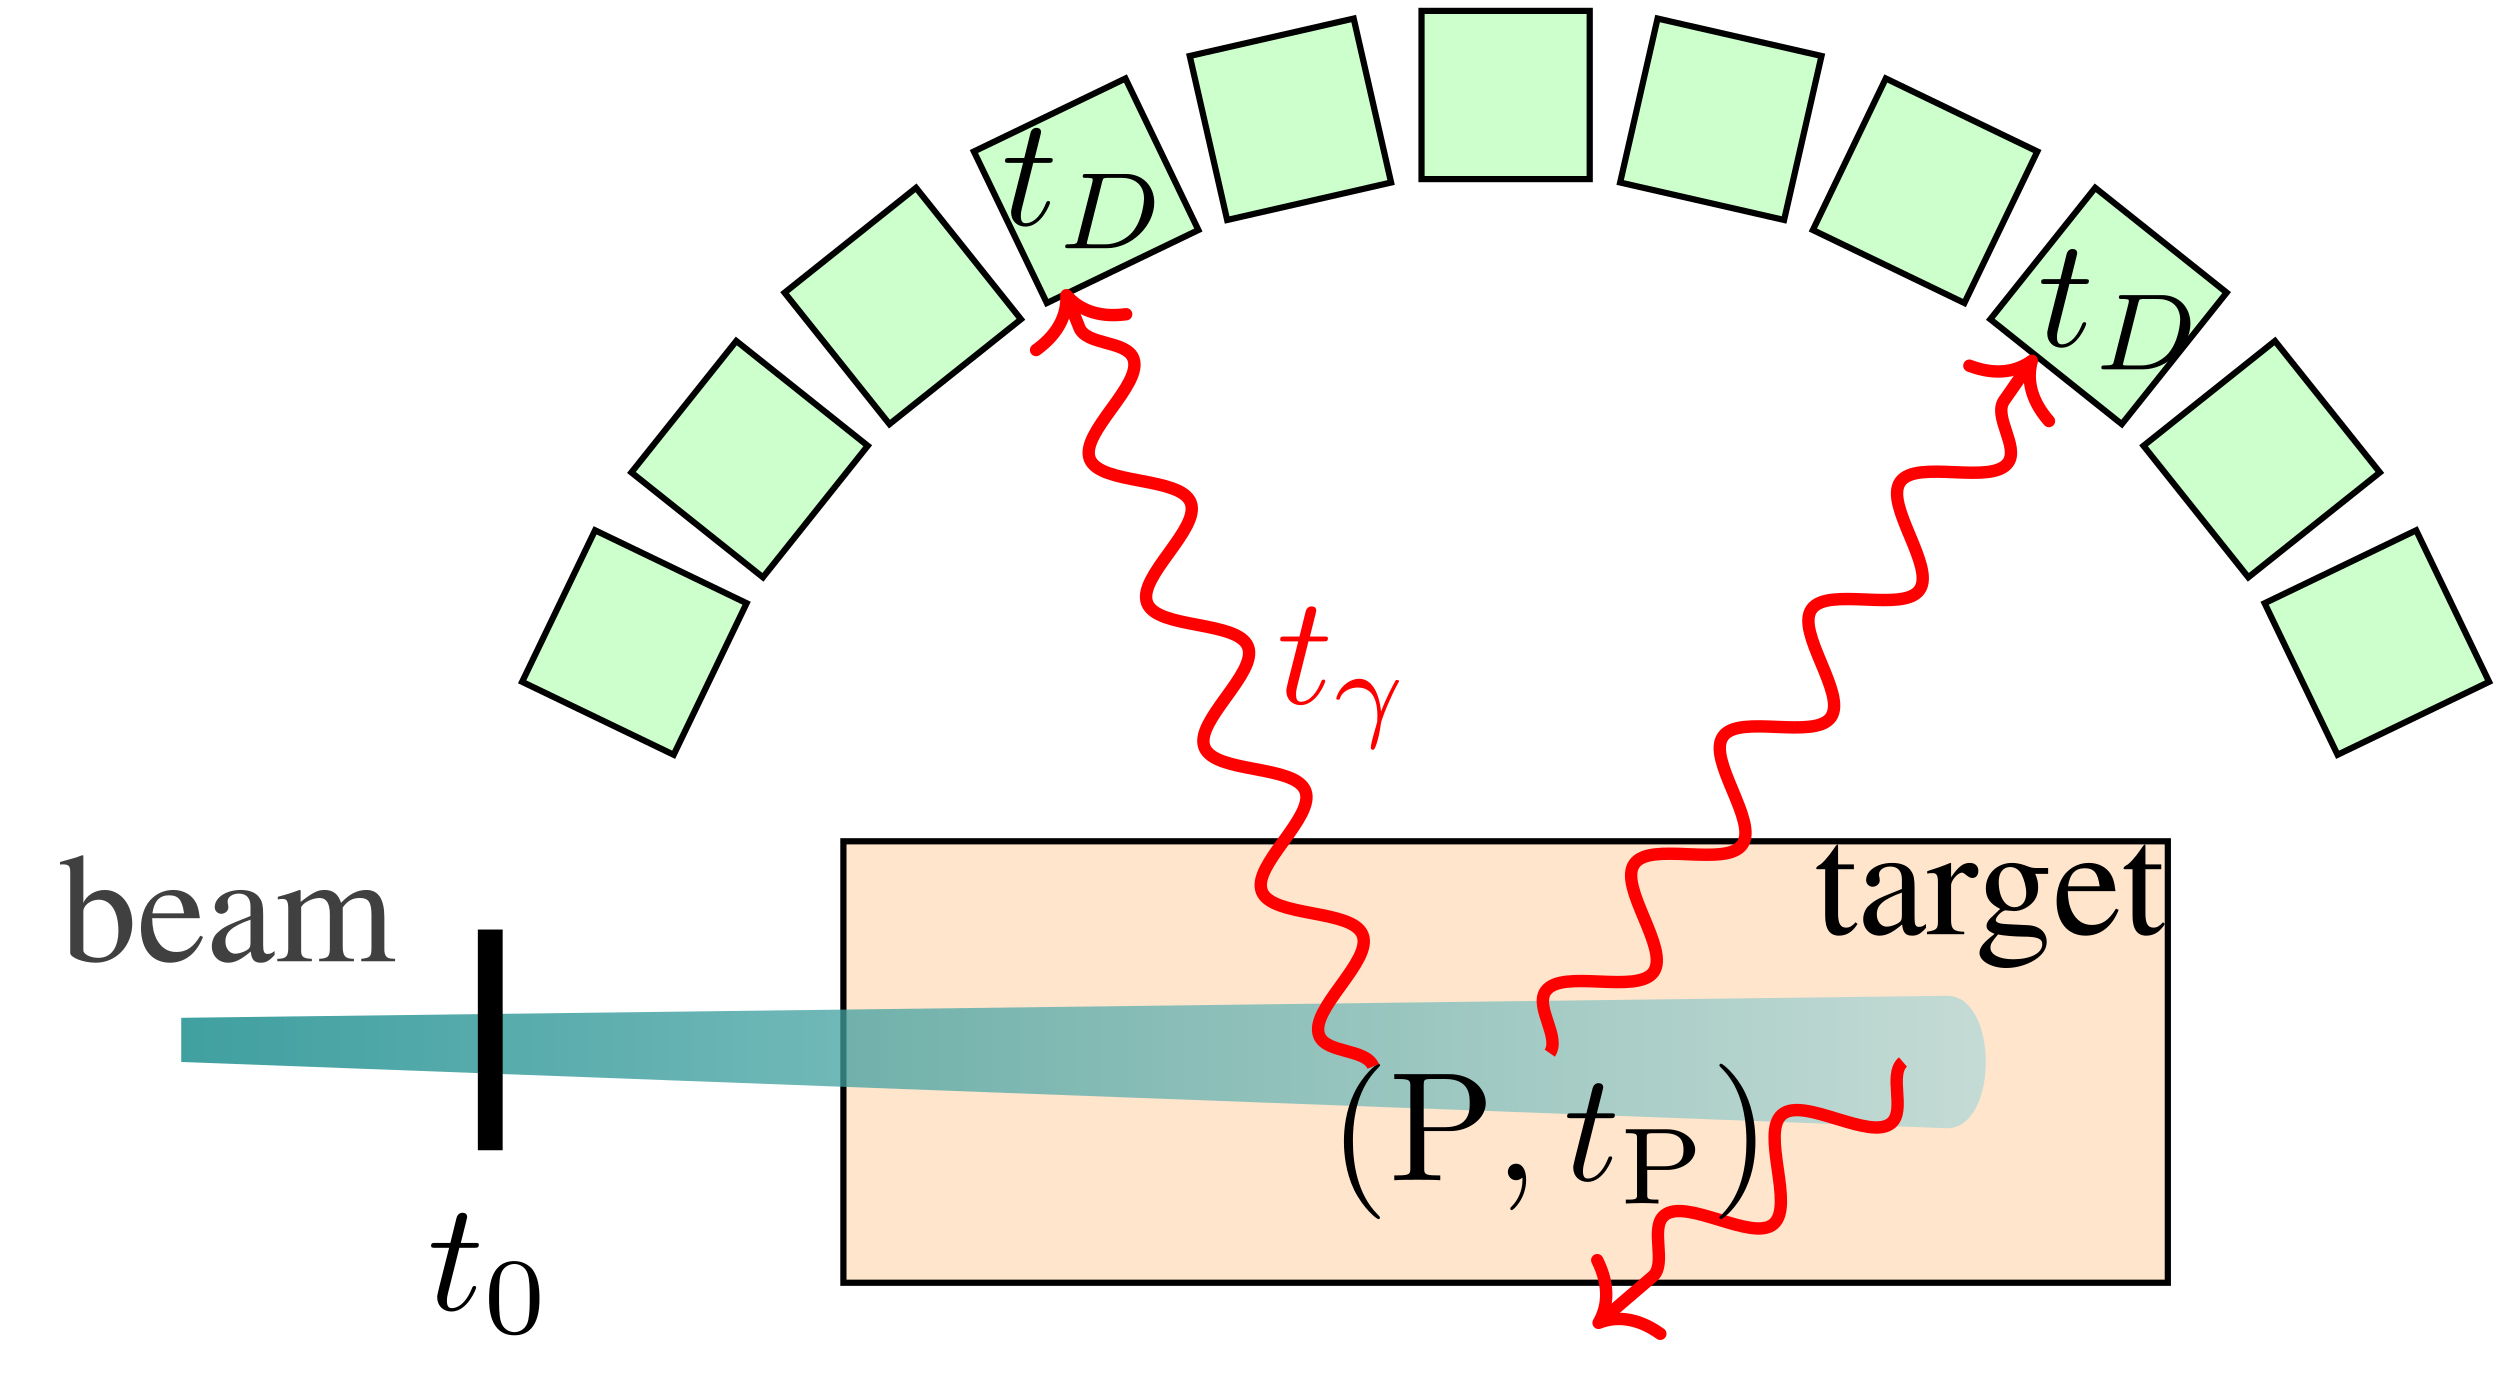<?xml version="1.0" encoding="UTF-8"?>
<svg xmlns="http://www.w3.org/2000/svg" xmlns:xlink="http://www.w3.org/1999/xlink" width="160.528" height="89.421" viewBox="0 0 160.528 89.421">
<defs>
<g>
<g id="glyph-0-0">
<path d="M 1.531 -6.781 L 1.469 -6.812 C 1.062 -6.656 0.781 -6.578 0.312 -6.453 L 0.031 -6.375 L 0.031 -6.203 C 0.094 -6.219 0.125 -6.219 0.203 -6.219 C 0.594 -6.219 0.688 -6.125 0.688 -5.719 L 0.688 -0.531 C 0.688 -0.234 1.531 0.094 2.328 0.094 C 3.656 0.094 4.672 -1 4.672 -2.422 C 4.672 -3.656 3.906 -4.578 2.906 -4.578 C 2.297 -4.578 1.719 -4.234 1.531 -3.734 Z M 1.531 -3.203 C 1.531 -3.594 2 -3.953 2.516 -3.953 C 3.297 -3.953 3.781 -3.188 3.781 -1.969 C 3.781 -0.859 3.312 -0.219 2.5 -0.219 C 1.969 -0.219 1.531 -0.453 1.531 -0.703 Z M 1.531 -3.203 "/>
</g>
<g id="glyph-0-1">
<path d="M 4.062 -1.641 C 3.594 -0.875 3.156 -0.594 2.516 -0.594 C 1.953 -0.594 1.531 -0.875 1.234 -1.453 C 1.062 -1.828 0.984 -2.156 0.969 -2.766 L 4.031 -2.766 C 3.953 -3.406 3.859 -3.703 3.609 -4.016 C 3.312 -4.375 2.844 -4.578 2.328 -4.578 C 1.828 -4.578 1.359 -4.406 0.984 -4.062 C 0.516 -3.656 0.25 -2.953 0.25 -2.141 C 0.25 -0.75 0.969 0.094 2.109 0.094 C 3.062 0.094 3.812 -0.484 4.234 -1.562 Z M 0.984 -3.078 C 1.094 -3.859 1.438 -4.234 2.047 -4.234 C 2.656 -4.234 2.891 -3.953 3.016 -3.078 Z M 0.984 -3.078 "/>
</g>
<g id="glyph-0-2">
<path d="M 4.406 -0.656 C 4.234 -0.516 4.109 -0.469 3.969 -0.469 C 3.734 -0.469 3.672 -0.609 3.672 -1.047 L 3.672 -2.984 C 3.672 -3.516 3.625 -3.797 3.469 -4.031 C 3.25 -4.391 2.828 -4.578 2.234 -4.578 C 1.297 -4.578 0.562 -4.094 0.562 -3.469 C 0.562 -3.234 0.75 -3.047 0.984 -3.047 C 1.219 -3.047 1.438 -3.234 1.438 -3.453 C 1.438 -3.5 1.422 -3.547 1.422 -3.625 C 1.391 -3.703 1.391 -3.781 1.391 -3.859 C 1.391 -4.125 1.703 -4.344 2.109 -4.344 C 2.594 -4.344 2.859 -4.062 2.859 -3.516 L 2.859 -2.906 C 1.328 -2.297 1.156 -2.219 0.734 -1.828 C 0.516 -1.641 0.375 -1.297 0.375 -0.969 C 0.375 -0.344 0.812 0.094 1.422 0.094 C 1.859 0.094 2.266 -0.109 2.875 -0.625 C 2.922 -0.109 3.094 0.094 3.516 0.094 C 3.844 0.094 4.062 -0.016 4.406 -0.406 Z M 2.859 -1.219 C 2.859 -0.922 2.812 -0.828 2.609 -0.703 C 2.359 -0.562 2.078 -0.484 1.875 -0.484 C 1.531 -0.484 1.25 -0.812 1.25 -1.25 L 1.25 -1.281 C 1.25 -1.875 1.656 -2.234 2.859 -2.672 Z M 2.859 -1.219 "/>
</g>
<g id="glyph-0-3">
<path d="M 0.188 -3.969 C 0.312 -4 0.406 -4 0.516 -4 C 0.766 -4 0.859 -3.844 0.859 -3.375 L 0.859 -0.844 C 0.859 -0.312 0.719 -0.156 0.156 -0.156 L 0.156 0 L 2.375 0 L 2.375 -0.156 C 1.844 -0.172 1.688 -0.281 1.688 -0.672 L 1.688 -3.484 C 1.688 -3.5 1.781 -3.594 1.844 -3.672 C 2.094 -3.891 2.516 -4.062 2.875 -4.062 C 3.312 -4.062 3.531 -3.719 3.531 -3.016 L 3.531 -0.859 C 3.531 -0.297 3.422 -0.188 2.844 -0.156 L 2.844 0 L 5.078 0 L 5.078 -0.156 C 4.516 -0.156 4.359 -0.328 4.359 -0.953 L 4.359 -3.453 C 4.672 -3.891 5 -4.062 5.453 -4.062 C 6.016 -4.062 6.203 -3.797 6.203 -2.969 L 6.203 -0.875 C 6.203 -0.297 6.125 -0.219 5.547 -0.156 L 5.547 0 L 7.719 0 L 7.719 -0.156 L 7.469 -0.172 C 7.172 -0.188 7.031 -0.375 7.031 -0.75 L 7.031 -2.812 C 7.031 -3.984 6.656 -4.578 5.875 -4.578 C 5.297 -4.578 4.797 -4.328 4.25 -3.75 C 4.078 -4.312 3.734 -4.578 3.203 -4.578 C 2.766 -4.578 2.484 -4.453 1.656 -3.812 L 1.656 -4.562 L 1.578 -4.578 C 1.078 -4.391 0.734 -4.281 0.188 -4.141 Z M 0.188 -3.969 "/>
</g>
<g id="glyph-0-4">
<path d="M 2.547 -4.484 L 1.531 -4.484 L 1.531 -5.641 C 1.531 -5.734 1.531 -5.766 1.469 -5.766 C 1.391 -5.688 1.328 -5.594 1.266 -5.5 C 0.891 -4.938 0.453 -4.469 0.297 -4.422 C 0.188 -4.359 0.125 -4.281 0.125 -4.234 C 0.125 -4.203 0.141 -4.188 0.172 -4.172 L 0.703 -4.172 L 0.703 -1.172 C 0.703 -0.328 1 0.094 1.578 0.094 C 2.078 0.094 2.453 -0.141 2.781 -0.656 L 2.656 -0.766 C 2.438 -0.516 2.266 -0.422 2.047 -0.422 C 1.688 -0.422 1.531 -0.688 1.531 -1.312 L 1.531 -4.172 L 2.547 -4.172 Z M 2.547 -4.484 "/>
</g>
<g id="glyph-0-5">
<path d="M 0.062 -3.891 C 0.203 -3.922 0.297 -3.922 0.422 -3.922 C 0.672 -3.922 0.75 -3.766 0.75 -3.328 L 0.75 -0.844 C 0.75 -0.344 0.688 -0.266 0.047 -0.156 L 0.047 0 L 2.438 0 L 2.438 -0.156 C 1.766 -0.172 1.594 -0.328 1.594 -0.891 L 1.594 -3.141 C 1.594 -3.453 2.031 -3.953 2.297 -3.953 C 2.359 -3.953 2.438 -3.906 2.547 -3.812 C 2.719 -3.672 2.828 -3.609 2.953 -3.609 C 3.188 -3.609 3.344 -3.781 3.344 -4.062 C 3.344 -4.391 3.125 -4.578 2.797 -4.578 C 2.375 -4.578 2.078 -4.359 1.594 -3.656 L 1.594 -4.562 L 1.547 -4.578 C 1.016 -4.359 0.656 -4.234 0.062 -4.047 Z M 0.062 -3.891 "/>
</g>
<g id="glyph-0-6">
<path d="M 4.688 -3.875 L 4.688 -4.25 L 3.922 -4.25 C 3.719 -4.25 3.562 -4.281 3.375 -4.359 L 3.156 -4.438 C 2.875 -4.531 2.609 -4.578 2.359 -4.578 C 1.422 -4.578 0.688 -3.875 0.688 -2.953 C 0.688 -2.328 0.953 -1.953 1.609 -1.625 C 1.422 -1.453 1.25 -1.281 1.188 -1.219 C 0.859 -0.938 0.734 -0.734 0.734 -0.531 C 0.734 -0.328 0.844 -0.203 1.25 -0.016 C 0.547 0.516 0.281 0.844 0.281 1.203 C 0.281 1.734 1.062 2.172 2 2.172 C 2.75 2.172 3.531 1.906 4.047 1.5 C 4.422 1.188 4.594 0.875 4.594 0.484 C 4.594 -0.125 4.125 -0.547 3.391 -0.578 L 2.109 -0.641 C 1.578 -0.656 1.328 -0.75 1.328 -0.906 C 1.328 -1.109 1.656 -1.453 1.922 -1.531 C 2.016 -1.531 2.078 -1.516 2.109 -1.516 C 2.297 -1.5 2.438 -1.484 2.5 -1.484 C 2.859 -1.484 3.266 -1.641 3.562 -1.906 C 3.891 -2.188 4.047 -2.531 4.047 -3.031 C 4.047 -3.312 4 -3.547 3.859 -3.875 Z M 1.469 0.016 C 1.797 0.094 2.594 0.156 3.078 0.156 C 3.984 0.156 4.312 0.281 4.312 0.641 C 4.312 1.219 3.562 1.609 2.438 1.609 C 1.562 1.609 0.984 1.312 0.984 0.875 C 0.984 0.641 1.047 0.516 1.469 0.016 Z M 1.516 -3.375 C 1.516 -3.953 1.797 -4.312 2.25 -4.312 C 2.562 -4.312 2.828 -4.141 2.984 -3.844 C 3.156 -3.484 3.281 -3.031 3.281 -2.641 C 3.281 -2.078 2.984 -1.734 2.531 -1.734 C 1.938 -1.734 1.516 -2.375 1.516 -3.344 Z M 1.516 -3.375 "/>
</g>
<g id="glyph-1-0">
<path d="M 2.047 -3.984 L 2.984 -3.984 C 3.188 -3.984 3.297 -3.984 3.297 -4.188 C 3.297 -4.297 3.188 -4.297 3.016 -4.297 L 2.141 -4.297 C 2.5 -5.719 2.547 -5.906 2.547 -5.969 C 2.547 -6.141 2.422 -6.234 2.25 -6.234 C 2.219 -6.234 1.938 -6.234 1.859 -5.875 L 1.469 -4.297 L 0.531 -4.297 C 0.328 -4.297 0.234 -4.297 0.234 -4.109 C 0.234 -3.984 0.312 -3.984 0.516 -3.984 L 1.391 -3.984 C 0.672 -1.156 0.625 -0.984 0.625 -0.812 C 0.625 -0.266 1 0.109 1.547 0.109 C 2.562 0.109 3.125 -1.344 3.125 -1.422 C 3.125 -1.531 3.047 -1.531 3.016 -1.531 C 2.922 -1.531 2.906 -1.5 2.859 -1.391 C 2.438 -0.344 1.906 -0.109 1.562 -0.109 C 1.359 -0.109 1.25 -0.234 1.25 -0.562 C 1.25 -0.812 1.281 -0.875 1.312 -1.047 Z M 2.047 -3.984 "/>
</g>
<g id="glyph-1-1">
<path d="M 2.031 -0.016 C 2.031 -0.672 1.781 -1.062 1.391 -1.062 C 1.062 -1.062 0.859 -0.812 0.859 -0.531 C 0.859 -0.266 1.062 0 1.391 0 C 1.5 0 1.641 -0.047 1.734 -0.125 C 1.766 -0.156 1.781 -0.156 1.781 -0.156 C 1.797 -0.156 1.797 -0.156 1.797 -0.016 C 1.797 0.734 1.453 1.328 1.125 1.656 C 1.016 1.766 1.016 1.781 1.016 1.812 C 1.016 1.891 1.062 1.922 1.109 1.922 C 1.219 1.922 2.031 1.156 2.031 -0.016 Z M 2.031 -0.016 "/>
</g>
<g id="glyph-2-0">
<path d="M 3.594 -2.219 C 3.594 -2.984 3.5 -3.547 3.188 -4.031 C 2.969 -4.344 2.531 -4.625 1.984 -4.625 C 0.359 -4.625 0.359 -2.719 0.359 -2.219 C 0.359 -1.719 0.359 0.141 1.984 0.141 C 3.594 0.141 3.594 -1.719 3.594 -2.219 Z M 1.984 -0.062 C 1.656 -0.062 1.234 -0.25 1.094 -0.812 C 1 -1.219 1 -1.797 1 -2.312 C 1 -2.828 1 -3.359 1.094 -3.734 C 1.25 -4.281 1.688 -4.438 1.984 -4.438 C 2.359 -4.438 2.719 -4.203 2.844 -3.797 C 2.953 -3.422 2.969 -2.922 2.969 -2.312 C 2.969 -1.797 2.969 -1.281 2.875 -0.844 C 2.734 -0.203 2.266 -0.062 1.984 -0.062 Z M 1.984 -0.062 "/>
</g>
<g id="glyph-2-1">
<path d="M 1.781 -2.156 L 3.047 -2.156 C 4.062 -2.156 4.859 -2.75 4.859 -3.453 C 4.859 -4.141 4.078 -4.766 3.047 -4.766 L 0.406 -4.766 L 0.406 -4.516 L 0.578 -4.516 C 1.109 -4.516 1.125 -4.438 1.125 -4.188 L 1.125 -0.562 C 1.125 -0.328 1.109 -0.25 0.578 -0.25 L 0.406 -0.25 L 0.406 0 C 0.75 -0.016 1.203 -0.031 1.453 -0.031 C 1.703 -0.031 2.156 -0.016 2.5 0 L 2.5 -0.25 L 2.328 -0.25 C 1.797 -0.25 1.781 -0.328 1.781 -0.562 Z M 2.875 -4.516 C 4.047 -4.516 4.109 -3.859 4.109 -3.453 C 4.109 -3.141 4.109 -2.391 2.875 -2.391 L 1.75 -2.391 L 1.75 -4.234 C 1.75 -4.453 1.766 -4.516 2.094 -4.516 Z M 2.875 -4.516 "/>
</g>
<g id="glyph-3-0">
<path d="M 1.312 -0.547 C 1.266 -0.312 1.25 -0.25 0.703 -0.25 C 0.578 -0.25 0.5 -0.25 0.5 -0.094 C 0.5 0 0.578 0 0.703 0 L 3.188 0 C 4.734 0 6.219 -1.422 6.219 -2.938 C 6.219 -3.953 5.516 -4.766 4.391 -4.766 L 1.844 -4.766 C 1.703 -4.766 1.625 -4.766 1.625 -4.609 C 1.625 -4.516 1.703 -4.516 1.859 -4.516 C 1.969 -4.516 2 -4.516 2.125 -4.5 C 2.266 -4.484 2.266 -4.469 2.266 -4.391 C 2.266 -4.391 2.266 -4.344 2.25 -4.25 Z M 2.875 -4.266 C 2.938 -4.484 2.938 -4.516 3.234 -4.516 L 4.125 -4.516 C 4.906 -4.516 5.562 -4.125 5.562 -3.172 C 5.562 -3.016 5.484 -1.812 4.797 -1.016 C 4.516 -0.703 3.922 -0.25 3.062 -0.25 L 2.125 -0.25 C 1.906 -0.25 1.891 -0.266 1.891 -0.328 C 1.891 -0.328 1.891 -0.359 1.922 -0.469 Z M 2.875 -4.266 "/>
</g>
<g id="glyph-3-1">
<path d="M 3.109 -0.969 C 3.078 -1.375 2.844 -3.078 1.703 -3.078 C 1.297 -3.078 0.938 -2.844 0.75 -2.672 C 0.328 -2.281 0.234 -1.844 0.234 -1.812 C 0.234 -1.734 0.328 -1.734 0.344 -1.734 C 0.438 -1.734 0.453 -1.75 0.484 -1.859 C 0.625 -2.266 1.141 -2.516 1.609 -2.516 C 2.734 -2.516 2.875 -1.391 2.875 -0.688 C 2.875 -0.328 2.859 -0.266 2.828 -0.188 C 2.672 0.344 2.453 1.109 2.453 1.328 C 2.453 1.406 2.484 1.484 2.578 1.484 C 2.625 1.484 2.703 1.484 2.812 1.125 C 2.906 0.859 3.031 0.344 3.094 -0.156 C 3.109 -0.406 3.5 -1.344 3.656 -1.672 C 3.75 -1.891 3.891 -2.219 4.219 -2.828 C 4.25 -2.859 4.266 -2.891 4.266 -2.922 C 4.266 -3 4.172 -3 4.141 -3 C 4.125 -3 4.062 -3 4.047 -2.969 C 3.953 -2.828 3.422 -1.828 3.109 -0.969 Z M 3.109 -0.969 "/>
</g>
<g id="glyph-4-0">
<path d="M 3.297 2.391 C 3.297 2.359 3.297 2.344 3.125 2.172 C 1.891 0.922 1.562 -0.969 1.562 -2.5 C 1.562 -4.234 1.938 -5.969 3.172 -7.203 C 3.297 -7.328 3.297 -7.344 3.297 -7.375 C 3.297 -7.453 3.266 -7.484 3.203 -7.484 C 3.094 -7.484 2.203 -6.797 1.609 -5.531 C 1.109 -4.438 0.984 -3.328 0.984 -2.5 C 0.984 -1.719 1.094 -0.516 1.641 0.625 C 2.25 1.844 3.094 2.5 3.203 2.5 C 3.266 2.5 3.297 2.469 3.297 2.391 Z M 3.297 2.391 "/>
</g>
<g id="glyph-4-1">
<path d="M 2.266 -3.156 L 3.953 -3.156 C 5.141 -3.156 6.219 -3.953 6.219 -4.953 C 6.219 -5.938 5.234 -6.812 3.875 -6.812 L 0.344 -6.812 L 0.344 -6.5 L 0.594 -6.5 C 1.359 -6.5 1.375 -6.391 1.375 -6.031 L 1.375 -0.781 C 1.375 -0.422 1.359 -0.312 0.594 -0.312 L 0.344 -0.312 L 0.344 0 C 0.703 -0.031 1.438 -0.031 1.812 -0.031 C 2.188 -0.031 2.938 -0.031 3.297 0 L 3.297 -0.312 L 3.047 -0.312 C 2.281 -0.312 2.266 -0.422 2.266 -0.781 Z M 2.234 -3.406 L 2.234 -6.094 C 2.234 -6.438 2.25 -6.5 2.719 -6.5 L 3.609 -6.5 C 5.188 -6.5 5.188 -5.438 5.188 -4.953 C 5.188 -4.484 5.188 -3.406 3.609 -3.406 Z M 2.234 -3.406 "/>
</g>
<g id="glyph-4-2">
<path d="M 2.875 -2.5 C 2.875 -3.266 2.766 -4.469 2.219 -5.609 C 1.625 -6.828 0.766 -7.484 0.672 -7.484 C 0.609 -7.484 0.562 -7.438 0.562 -7.375 C 0.562 -7.344 0.562 -7.328 0.75 -7.141 C 1.734 -6.156 2.297 -4.578 2.297 -2.5 C 2.297 -0.781 1.938 0.969 0.703 2.219 C 0.562 2.344 0.562 2.359 0.562 2.391 C 0.562 2.453 0.609 2.5 0.672 2.5 C 0.766 2.5 1.672 1.812 2.25 0.547 C 2.766 -0.547 2.875 -1.656 2.875 -2.5 Z M 2.875 -2.5 "/>
</g>
</g>
<clipPath id="clip-0">
<path clip-rule="nonzero" d="M 11 63 L 128 63 L 128 73 L 11 73 Z M 11 63 "/>
</clipPath>
<clipPath id="clip-1">
<path clip-rule="nonzero" d="M 125.023 72.445 C 128.34 72.445 128.34 63.941 125.023 63.941 L 11.637 65.355 L 11.637 68.191 Z M 125.023 72.445 "/>
</clipPath>
<linearGradient id="linear-pattern-0" gradientUnits="userSpaceOnUse" x1="0" y1="25.003" x2="0" y2="74.997" gradientTransform="matrix(0, -0.17, -2.334, 0, 186.707, 76.696)">
<stop offset="0" stop-color="rgb(69.995%, 84.998%, 84.998%)" stop-opacity="0.75"/>
<stop offset="0.004" stop-color="rgb(69.722%, 84.86%, 84.86%)" stop-opacity="0.75"/>
<stop offset="0.008" stop-color="rgb(69.449%, 84.724%, 84.724%)" stop-opacity="0.75"/>
<stop offset="0.012" stop-color="rgb(69.176%, 84.587%, 84.587%)" stop-opacity="0.75"/>
<stop offset="0.016" stop-color="rgb(68.903%, 84.451%, 84.451%)" stop-opacity="0.75"/>
<stop offset="0.02" stop-color="rgb(68.628%, 84.314%, 84.314%)" stop-opacity="0.75"/>
<stop offset="0.023" stop-color="rgb(68.355%, 84.177%, 84.177%)" stop-opacity="0.75"/>
<stop offset="0.027" stop-color="rgb(68.082%, 84.039%, 84.039%)" stop-opacity="0.75"/>
<stop offset="0.031" stop-color="rgb(67.809%, 83.904%, 83.904%)" stop-opacity="0.75"/>
<stop offset="0.035" stop-color="rgb(67.534%, 83.766%, 83.766%)" stop-opacity="0.75"/>
<stop offset="0.039" stop-color="rgb(67.261%, 83.63%, 83.63%)" stop-opacity="0.75"/>
<stop offset="0.043" stop-color="rgb(66.988%, 83.493%, 83.493%)" stop-opacity="0.75"/>
<stop offset="0.047" stop-color="rgb(66.714%, 83.357%, 83.357%)" stop-opacity="0.75"/>
<stop offset="0.051" stop-color="rgb(66.441%, 83.22%, 83.22%)" stop-opacity="0.75"/>
<stop offset="0.055" stop-color="rgb(66.168%, 83.084%, 83.084%)" stop-opacity="0.75"/>
<stop offset="0.059" stop-color="rgb(65.894%, 82.947%, 82.947%)" stop-opacity="0.75"/>
<stop offset="0.062" stop-color="rgb(65.62%, 82.809%, 82.809%)" stop-opacity="0.75"/>
<stop offset="0.066" stop-color="rgb(65.347%, 82.672%, 82.672%)" stop-opacity="0.75"/>
<stop offset="0.07" stop-color="rgb(65.074%, 82.536%, 82.536%)" stop-opacity="0.75"/>
<stop offset="0.074" stop-color="rgb(64.801%, 82.399%, 82.399%)" stop-opacity="0.75"/>
<stop offset="0.078" stop-color="rgb(64.528%, 82.263%, 82.263%)" stop-opacity="0.75"/>
<stop offset="0.082" stop-color="rgb(64.253%, 82.126%, 82.126%)" stop-opacity="0.75"/>
<stop offset="0.086" stop-color="rgb(63.98%, 81.99%, 81.99%)" stop-opacity="0.75"/>
<stop offset="0.09" stop-color="rgb(63.707%, 81.853%, 81.853%)" stop-opacity="0.75"/>
<stop offset="0.094" stop-color="rgb(63.434%, 81.717%, 81.717%)" stop-opacity="0.75"/>
<stop offset="0.098" stop-color="rgb(63.161%, 81.58%, 81.58%)" stop-opacity="0.75"/>
<stop offset="0.102" stop-color="rgb(62.888%, 81.444%, 81.444%)" stop-opacity="0.75"/>
<stop offset="0.105" stop-color="rgb(62.613%, 81.306%, 81.306%)" stop-opacity="0.75"/>
<stop offset="0.109" stop-color="rgb(62.34%, 81.169%, 81.169%)" stop-opacity="0.75"/>
<stop offset="0.113" stop-color="rgb(62.067%, 81.032%, 81.032%)" stop-opacity="0.75"/>
<stop offset="0.117" stop-color="rgb(61.794%, 80.896%, 80.896%)" stop-opacity="0.75"/>
<stop offset="0.121" stop-color="rgb(61.519%, 80.759%, 80.759%)" stop-opacity="0.75"/>
<stop offset="0.125" stop-color="rgb(61.246%, 80.623%, 80.623%)" stop-opacity="0.75"/>
<stop offset="0.129" stop-color="rgb(60.973%, 80.486%, 80.486%)" stop-opacity="0.75"/>
<stop offset="0.133" stop-color="rgb(60.699%, 80.35%, 80.35%)" stop-opacity="0.75"/>
<stop offset="0.137" stop-color="rgb(60.426%, 80.212%, 80.212%)" stop-opacity="0.75"/>
<stop offset="0.141" stop-color="rgb(60.153%, 80.077%, 80.077%)" stop-opacity="0.75"/>
<stop offset="0.145" stop-color="rgb(59.879%, 79.939%, 79.939%)" stop-opacity="0.75"/>
<stop offset="0.148" stop-color="rgb(59.605%, 79.803%, 79.803%)" stop-opacity="0.75"/>
<stop offset="0.152" stop-color="rgb(59.332%, 79.666%, 79.666%)" stop-opacity="0.75"/>
<stop offset="0.156" stop-color="rgb(59.059%, 79.529%, 79.529%)" stop-opacity="0.75"/>
<stop offset="0.16" stop-color="rgb(58.786%, 79.391%, 79.391%)" stop-opacity="0.75"/>
<stop offset="0.164" stop-color="rgb(58.513%, 79.256%, 79.256%)" stop-opacity="0.75"/>
<stop offset="0.168" stop-color="rgb(58.238%, 79.118%, 79.118%)" stop-opacity="0.75"/>
<stop offset="0.172" stop-color="rgb(57.965%, 78.983%, 78.983%)" stop-opacity="0.75"/>
<stop offset="0.176" stop-color="rgb(57.692%, 78.845%, 78.845%)" stop-opacity="0.75"/>
<stop offset="0.18" stop-color="rgb(57.419%, 78.709%, 78.709%)" stop-opacity="0.75"/>
<stop offset="0.184" stop-color="rgb(57.146%, 78.572%, 78.572%)" stop-opacity="0.75"/>
<stop offset="0.188" stop-color="rgb(56.873%, 78.436%, 78.436%)" stop-opacity="0.75"/>
<stop offset="0.191" stop-color="rgb(56.598%, 78.299%, 78.299%)" stop-opacity="0.75"/>
<stop offset="0.195" stop-color="rgb(56.325%, 78.162%, 78.162%)" stop-opacity="0.75"/>
<stop offset="0.199" stop-color="rgb(56.052%, 78.024%, 78.024%)" stop-opacity="0.75"/>
<stop offset="0.203" stop-color="rgb(55.779%, 77.888%, 77.888%)" stop-opacity="0.75"/>
<stop offset="0.207" stop-color="rgb(55.504%, 77.751%, 77.751%)" stop-opacity="0.75"/>
<stop offset="0.211" stop-color="rgb(55.231%, 77.615%, 77.615%)" stop-opacity="0.75"/>
<stop offset="0.215" stop-color="rgb(54.958%, 77.478%, 77.478%)" stop-opacity="0.75"/>
<stop offset="0.219" stop-color="rgb(54.684%, 77.342%, 77.342%)" stop-opacity="0.75"/>
<stop offset="0.223" stop-color="rgb(54.411%, 77.205%, 77.205%)" stop-opacity="0.75"/>
<stop offset="0.227" stop-color="rgb(54.138%, 77.069%, 77.069%)" stop-opacity="0.75"/>
<stop offset="0.23" stop-color="rgb(53.864%, 76.932%, 76.932%)" stop-opacity="0.75"/>
<stop offset="0.234" stop-color="rgb(53.59%, 76.796%, 76.796%)" stop-opacity="0.75"/>
<stop offset="0.238" stop-color="rgb(53.317%, 76.659%, 76.659%)" stop-opacity="0.75"/>
<stop offset="0.242" stop-color="rgb(53.044%, 76.521%, 76.521%)" stop-opacity="0.75"/>
<stop offset="0.246" stop-color="rgb(52.771%, 76.384%, 76.384%)" stop-opacity="0.75"/>
<stop offset="0.25" stop-color="rgb(52.498%, 76.248%, 76.248%)" stop-opacity="0.75"/>
<stop offset="0.254" stop-color="rgb(52.223%, 76.111%, 76.111%)" stop-opacity="0.75"/>
<stop offset="0.258" stop-color="rgb(51.95%, 75.975%, 75.975%)" stop-opacity="0.75"/>
<stop offset="0.262" stop-color="rgb(51.677%, 75.838%, 75.838%)" stop-opacity="0.75"/>
<stop offset="0.266" stop-color="rgb(51.404%, 75.702%, 75.702%)" stop-opacity="0.75"/>
<stop offset="0.27" stop-color="rgb(51.131%, 75.565%, 75.565%)" stop-opacity="0.75"/>
<stop offset="0.273" stop-color="rgb(50.858%, 75.429%, 75.429%)" stop-opacity="0.75"/>
<stop offset="0.277" stop-color="rgb(50.583%, 75.291%, 75.291%)" stop-opacity="0.75"/>
<stop offset="0.281" stop-color="rgb(50.31%, 75.156%, 75.156%)" stop-opacity="0.75"/>
<stop offset="0.285" stop-color="rgb(50.037%, 75.018%, 75.018%)" stop-opacity="0.75"/>
<stop offset="0.289" stop-color="rgb(49.763%, 74.881%, 74.881%)" stop-opacity="0.75"/>
<stop offset="0.293" stop-color="rgb(49.489%, 74.744%, 74.744%)" stop-opacity="0.75"/>
<stop offset="0.297" stop-color="rgb(49.216%, 74.608%, 74.608%)" stop-opacity="0.75"/>
<stop offset="0.301" stop-color="rgb(48.943%, 74.471%, 74.471%)" stop-opacity="0.75"/>
<stop offset="0.305" stop-color="rgb(48.669%, 74.335%, 74.335%)" stop-opacity="0.75"/>
<stop offset="0.309" stop-color="rgb(48.396%, 74.197%, 74.197%)" stop-opacity="0.75"/>
<stop offset="0.312" stop-color="rgb(48.123%, 74.062%, 74.062%)" stop-opacity="0.75"/>
<stop offset="0.316" stop-color="rgb(47.849%, 73.924%, 73.924%)" stop-opacity="0.75"/>
<stop offset="0.32" stop-color="rgb(47.575%, 73.788%, 73.788%)" stop-opacity="0.75"/>
<stop offset="0.324" stop-color="rgb(47.302%, 73.651%, 73.651%)" stop-opacity="0.75"/>
<stop offset="0.328" stop-color="rgb(47.029%, 73.514%, 73.514%)" stop-opacity="0.75"/>
<stop offset="0.332" stop-color="rgb(46.756%, 73.376%, 73.376%)" stop-opacity="0.75"/>
<stop offset="0.336" stop-color="rgb(46.483%, 73.241%, 73.241%)" stop-opacity="0.75"/>
<stop offset="0.34" stop-color="rgb(46.208%, 73.103%, 73.103%)" stop-opacity="0.75"/>
<stop offset="0.344" stop-color="rgb(45.935%, 72.968%, 72.968%)" stop-opacity="0.75"/>
<stop offset="0.348" stop-color="rgb(45.662%, 72.83%, 72.83%)" stop-opacity="0.75"/>
<stop offset="0.352" stop-color="rgb(45.389%, 72.694%, 72.694%)" stop-opacity="0.75"/>
<stop offset="0.355" stop-color="rgb(45.116%, 72.557%, 72.557%)" stop-opacity="0.75"/>
<stop offset="0.359" stop-color="rgb(44.843%, 72.421%, 72.421%)" stop-opacity="0.75"/>
<stop offset="0.363" stop-color="rgb(44.568%, 72.284%, 72.284%)" stop-opacity="0.75"/>
<stop offset="0.367" stop-color="rgb(44.295%, 72.148%, 72.148%)" stop-opacity="0.75"/>
<stop offset="0.371" stop-color="rgb(44.022%, 72.011%, 72.011%)" stop-opacity="0.75"/>
<stop offset="0.375" stop-color="rgb(43.748%, 71.873%, 71.873%)" stop-opacity="0.75"/>
<stop offset="0.379" stop-color="rgb(43.474%, 71.736%, 71.736%)" stop-opacity="0.75"/>
<stop offset="0.383" stop-color="rgb(43.201%, 71.6%, 71.6%)" stop-opacity="0.75"/>
<stop offset="0.387" stop-color="rgb(42.928%, 71.463%, 71.463%)" stop-opacity="0.75"/>
<stop offset="0.391" stop-color="rgb(42.654%, 71.327%, 71.327%)" stop-opacity="0.75"/>
<stop offset="0.395" stop-color="rgb(42.381%, 71.19%, 71.19%)" stop-opacity="0.75"/>
<stop offset="0.398" stop-color="rgb(42.108%, 71.054%, 71.054%)" stop-opacity="0.75"/>
<stop offset="0.402" stop-color="rgb(41.833%, 70.917%, 70.917%)" stop-opacity="0.75"/>
<stop offset="0.406" stop-color="rgb(41.56%, 70.781%, 70.781%)" stop-opacity="0.75"/>
<stop offset="0.41" stop-color="rgb(41.287%, 70.644%, 70.644%)" stop-opacity="0.75"/>
<stop offset="0.414" stop-color="rgb(41.014%, 70.508%, 70.508%)" stop-opacity="0.75"/>
<stop offset="0.418" stop-color="rgb(40.741%, 70.37%, 70.37%)" stop-opacity="0.75"/>
<stop offset="0.422" stop-color="rgb(40.468%, 70.233%, 70.233%)" stop-opacity="0.75"/>
<stop offset="0.426" stop-color="rgb(40.193%, 70.096%, 70.096%)" stop-opacity="0.75"/>
<stop offset="0.43" stop-color="rgb(39.92%, 69.96%, 69.96%)" stop-opacity="0.75"/>
<stop offset="0.434" stop-color="rgb(39.647%, 69.823%, 69.823%)" stop-opacity="0.75"/>
<stop offset="0.438" stop-color="rgb(39.374%, 69.687%, 69.687%)" stop-opacity="0.75"/>
<stop offset="0.441" stop-color="rgb(39.101%, 69.55%, 69.55%)" stop-opacity="0.75"/>
<stop offset="0.445" stop-color="rgb(38.828%, 69.414%, 69.414%)" stop-opacity="0.75"/>
<stop offset="0.449" stop-color="rgb(38.553%, 69.276%, 69.276%)" stop-opacity="0.75"/>
<stop offset="0.453" stop-color="rgb(38.28%, 69.141%, 69.141%)" stop-opacity="0.75"/>
<stop offset="0.457" stop-color="rgb(38.007%, 69.003%, 69.003%)" stop-opacity="0.75"/>
<stop offset="0.461" stop-color="rgb(37.733%, 68.866%, 68.866%)" stop-opacity="0.75"/>
<stop offset="0.465" stop-color="rgb(37.459%, 68.729%, 68.729%)" stop-opacity="0.75"/>
<stop offset="0.469" stop-color="rgb(37.186%, 68.593%, 68.593%)" stop-opacity="0.75"/>
<stop offset="0.473" stop-color="rgb(36.913%, 68.456%, 68.456%)" stop-opacity="0.75"/>
<stop offset="0.477" stop-color="rgb(36.639%, 68.32%, 68.32%)" stop-opacity="0.75"/>
<stop offset="0.48" stop-color="rgb(36.366%, 68.182%, 68.182%)" stop-opacity="0.75"/>
<stop offset="0.484" stop-color="rgb(36.093%, 68.047%, 68.047%)" stop-opacity="0.75"/>
<stop offset="0.488" stop-color="rgb(35.818%, 67.909%, 67.909%)" stop-opacity="0.75"/>
<stop offset="0.492" stop-color="rgb(35.545%, 67.773%, 67.773%)" stop-opacity="0.75"/>
<stop offset="0.496" stop-color="rgb(35.272%, 67.636%, 67.636%)" stop-opacity="0.75"/>
<stop offset="0.5" stop-color="rgb(34.999%, 67.5%, 67.5%)" stop-opacity="0.75"/>
<stop offset="0.504" stop-color="rgb(34.726%, 67.363%, 67.363%)" stop-opacity="0.75"/>
<stop offset="0.508" stop-color="rgb(34.453%, 67.226%, 67.226%)" stop-opacity="0.75"/>
<stop offset="0.512" stop-color="rgb(34.178%, 67.088%, 67.088%)" stop-opacity="0.75"/>
<stop offset="0.516" stop-color="rgb(33.905%, 66.953%, 66.953%)" stop-opacity="0.75"/>
<stop offset="0.52" stop-color="rgb(33.632%, 66.815%, 66.815%)" stop-opacity="0.75"/>
<stop offset="0.523" stop-color="rgb(33.359%, 66.679%, 66.679%)" stop-opacity="0.75"/>
<stop offset="0.527" stop-color="rgb(33.086%, 66.542%, 66.542%)" stop-opacity="0.75"/>
<stop offset="0.531" stop-color="rgb(32.812%, 66.406%, 66.406%)" stop-opacity="0.75"/>
<stop offset="0.535" stop-color="rgb(32.538%, 66.269%, 66.269%)" stop-opacity="0.75"/>
<stop offset="0.539" stop-color="rgb(32.265%, 66.133%, 66.133%)" stop-opacity="0.75"/>
<stop offset="0.543" stop-color="rgb(31.992%, 65.996%, 65.996%)" stop-opacity="0.75"/>
<stop offset="0.547" stop-color="rgb(31.718%, 65.86%, 65.86%)" stop-opacity="0.75"/>
<stop offset="0.551" stop-color="rgb(31.445%, 65.723%, 65.723%)" stop-opacity="0.75"/>
<stop offset="0.555" stop-color="rgb(31.172%, 65.585%, 65.585%)" stop-opacity="0.75"/>
<stop offset="0.559" stop-color="rgb(30.898%, 65.448%, 65.448%)" stop-opacity="0.75"/>
<stop offset="0.562" stop-color="rgb(30.624%, 65.312%, 65.312%)" stop-opacity="0.75"/>
<stop offset="0.566" stop-color="rgb(30.351%, 65.175%, 65.175%)" stop-opacity="0.75"/>
<stop offset="0.57" stop-color="rgb(30.078%, 65.039%, 65.039%)" stop-opacity="0.75"/>
<stop offset="0.574" stop-color="rgb(29.805%, 64.902%, 64.902%)" stop-opacity="0.75"/>
<stop offset="0.578" stop-color="rgb(29.532%, 64.766%, 64.766%)" stop-opacity="0.75"/>
<stop offset="0.582" stop-color="rgb(29.257%, 64.629%, 64.629%)" stop-opacity="0.75"/>
<stop offset="0.586" stop-color="rgb(28.984%, 64.493%, 64.493%)" stop-opacity="0.75"/>
<stop offset="0.59" stop-color="rgb(28.711%, 64.355%, 64.355%)" stop-opacity="0.75"/>
<stop offset="0.594" stop-color="rgb(28.438%, 64.218%, 64.218%)" stop-opacity="0.75"/>
<stop offset="0.598" stop-color="rgb(28.165%, 64.081%, 64.081%)" stop-opacity="0.75"/>
<stop offset="0.602" stop-color="rgb(27.892%, 63.945%, 63.945%)" stop-opacity="0.75"/>
<stop offset="0.605" stop-color="rgb(27.617%, 63.808%, 63.808%)" stop-opacity="0.75"/>
<stop offset="0.609" stop-color="rgb(27.344%, 63.672%, 63.672%)" stop-opacity="0.75"/>
<stop offset="0.613" stop-color="rgb(27.071%, 63.535%, 63.535%)" stop-opacity="0.75"/>
<stop offset="0.617" stop-color="rgb(26.797%, 63.399%, 63.399%)" stop-opacity="0.75"/>
<stop offset="0.621" stop-color="rgb(26.524%, 63.261%, 63.261%)" stop-opacity="0.75"/>
<stop offset="0.625" stop-color="rgb(26.251%, 63.126%, 63.126%)" stop-opacity="0.75"/>
<stop offset="0.629" stop-color="rgb(25.977%, 62.988%, 62.988%)" stop-opacity="0.75"/>
<stop offset="0.633" stop-color="rgb(25.703%, 62.852%, 62.852%)" stop-opacity="0.75"/>
<stop offset="0.637" stop-color="rgb(25.43%, 62.715%, 62.715%)" stop-opacity="0.75"/>
<stop offset="0.641" stop-color="rgb(25.157%, 62.578%, 62.578%)" stop-opacity="0.75"/>
<stop offset="0.645" stop-color="rgb(24.884%, 62.44%, 62.44%)" stop-opacity="0.75"/>
<stop offset="0.648" stop-color="rgb(24.611%, 62.305%, 62.305%)" stop-opacity="0.75"/>
<stop offset="0.652" stop-color="rgb(24.336%, 62.167%, 62.167%)" stop-opacity="0.75"/>
<stop offset="0.656" stop-color="rgb(24.063%, 62.032%, 62.032%)" stop-opacity="0.75"/>
<stop offset="0.66" stop-color="rgb(23.79%, 61.894%, 61.894%)" stop-opacity="0.75"/>
<stop offset="0.664" stop-color="rgb(23.517%, 61.758%, 61.758%)" stop-opacity="0.75"/>
<stop offset="0.668" stop-color="rgb(23.242%, 61.621%, 61.621%)" stop-opacity="0.75"/>
<stop offset="0.672" stop-color="rgb(22.969%, 61.485%, 61.485%)" stop-opacity="0.75"/>
<stop offset="0.676" stop-color="rgb(22.696%, 61.348%, 61.348%)" stop-opacity="0.75"/>
<stop offset="0.68" stop-color="rgb(22.423%, 61.212%, 61.212%)" stop-opacity="0.75"/>
<stop offset="0.684" stop-color="rgb(22.15%, 61.075%, 61.075%)" stop-opacity="0.75"/>
<stop offset="0.688" stop-color="rgb(21.877%, 60.938%, 60.938%)" stop-opacity="0.75"/>
<stop offset="0.691" stop-color="rgb(21.602%, 60.8%, 60.8%)" stop-opacity="0.75"/>
<stop offset="0.695" stop-color="rgb(21.329%, 60.664%, 60.664%)" stop-opacity="0.75"/>
<stop offset="0.699" stop-color="rgb(21.056%, 60.527%, 60.527%)" stop-opacity="0.75"/>
<stop offset="0.703" stop-color="rgb(20.782%, 60.391%, 60.391%)" stop-opacity="0.75"/>
<stop offset="0.707" stop-color="rgb(20.509%, 60.254%, 60.254%)" stop-opacity="0.75"/>
<stop offset="0.711" stop-color="rgb(20.236%, 60.118%, 60.118%)" stop-opacity="0.75"/>
<stop offset="0.715" stop-color="rgb(19.962%, 59.981%, 59.981%)" stop-opacity="0.75"/>
<stop offset="0.719" stop-color="rgb(19.688%, 59.845%, 59.845%)" stop-opacity="0.75"/>
<stop offset="0.723" stop-color="rgb(19.415%, 59.708%, 59.708%)" stop-opacity="0.75"/>
<stop offset="0.727" stop-color="rgb(19.142%, 59.57%, 59.57%)" stop-opacity="0.75"/>
<stop offset="0.73" stop-color="rgb(18.869%, 59.433%, 59.433%)" stop-opacity="0.75"/>
<stop offset="0.734" stop-color="rgb(18.596%, 59.297%, 59.297%)" stop-opacity="0.75"/>
<stop offset="0.738" stop-color="rgb(18.321%, 59.16%, 59.16%)" stop-opacity="0.75"/>
<stop offset="0.742" stop-color="rgb(18.048%, 59.024%, 59.024%)" stop-opacity="0.75"/>
<stop offset="0.746" stop-color="rgb(17.775%, 58.887%, 58.887%)" stop-opacity="0.75"/>
<stop offset="0.75" stop-color="rgb(17.502%, 58.751%, 58.751%)" stop-opacity="0.75"/>
<stop offset="0.754" stop-color="rgb(17.229%, 58.614%, 58.614%)" stop-opacity="0.75"/>
<stop offset="0.758" stop-color="rgb(16.956%, 58.478%, 58.478%)" stop-opacity="0.75"/>
<stop offset="0.762" stop-color="rgb(16.681%, 58.34%, 58.34%)" stop-opacity="0.75"/>
<stop offset="0.766" stop-color="rgb(16.408%, 58.205%, 58.205%)" stop-opacity="0.75"/>
<stop offset="0.77" stop-color="rgb(16.135%, 58.067%, 58.067%)" stop-opacity="0.75"/>
<stop offset="0.773" stop-color="rgb(15.862%, 57.93%, 57.93%)" stop-opacity="0.75"/>
<stop offset="0.777" stop-color="rgb(15.588%, 57.793%, 57.793%)" stop-opacity="0.75"/>
<stop offset="0.781" stop-color="rgb(15.315%, 57.657%, 57.657%)" stop-opacity="0.75"/>
<stop offset="0.785" stop-color="rgb(15.041%, 57.52%, 57.52%)" stop-opacity="0.75"/>
<stop offset="0.789" stop-color="rgb(14.767%, 57.384%, 57.384%)" stop-opacity="0.75"/>
<stop offset="0.793" stop-color="rgb(14.494%, 57.246%, 57.246%)" stop-opacity="0.75"/>
<stop offset="0.797" stop-color="rgb(14.221%, 57.111%, 57.111%)" stop-opacity="0.75"/>
<stop offset="0.801" stop-color="rgb(13.948%, 56.973%, 56.973%)" stop-opacity="0.75"/>
<stop offset="0.805" stop-color="rgb(13.675%, 56.837%, 56.837%)" stop-opacity="0.75"/>
<stop offset="0.809" stop-color="rgb(13.4%, 56.7%, 56.7%)" stop-opacity="0.75"/>
<stop offset="0.812" stop-color="rgb(13.127%, 56.564%, 56.564%)" stop-opacity="0.75"/>
<stop offset="0.816" stop-color="rgb(12.854%, 56.427%, 56.427%)" stop-opacity="0.75"/>
<stop offset="0.82" stop-color="rgb(12.581%, 56.29%, 56.29%)" stop-opacity="0.75"/>
<stop offset="0.824" stop-color="rgb(12.308%, 56.152%, 56.152%)" stop-opacity="0.75"/>
<stop offset="0.828" stop-color="rgb(12.035%, 56.017%, 56.017%)" stop-opacity="0.75"/>
<stop offset="0.832" stop-color="rgb(11.76%, 55.879%, 55.879%)" stop-opacity="0.75"/>
<stop offset="0.836" stop-color="rgb(11.487%, 55.743%, 55.743%)" stop-opacity="0.75"/>
<stop offset="0.84" stop-color="rgb(11.214%, 55.606%, 55.606%)" stop-opacity="0.75"/>
<stop offset="0.844" stop-color="rgb(10.941%, 55.47%, 55.47%)" stop-opacity="0.75"/>
<stop offset="0.848" stop-color="rgb(10.667%, 55.333%, 55.333%)" stop-opacity="0.75"/>
<stop offset="0.852" stop-color="rgb(10.394%, 55.197%, 55.197%)" stop-opacity="0.75"/>
<stop offset="0.855" stop-color="rgb(10.12%, 55.06%, 55.06%)" stop-opacity="0.75"/>
<stop offset="0.859" stop-color="rgb(9.846%, 54.922%, 54.922%)" stop-opacity="0.75"/>
<stop offset="0.863" stop-color="rgb(9.573%, 54.785%, 54.785%)" stop-opacity="0.75"/>
<stop offset="0.867" stop-color="rgb(9.3%, 54.649%, 54.649%)" stop-opacity="0.75"/>
<stop offset="0.871" stop-color="rgb(9.027%, 54.512%, 54.512%)" stop-opacity="0.75"/>
<stop offset="0.875" stop-color="rgb(8.754%, 54.376%, 54.376%)" stop-opacity="0.75"/>
<stop offset="0.879" stop-color="rgb(8.479%, 54.239%, 54.239%)" stop-opacity="0.75"/>
<stop offset="0.883" stop-color="rgb(8.206%, 54.103%, 54.103%)" stop-opacity="0.75"/>
<stop offset="0.887" stop-color="rgb(7.933%, 53.966%, 53.966%)" stop-opacity="0.75"/>
<stop offset="0.891" stop-color="rgb(7.66%, 53.83%, 53.83%)" stop-opacity="0.75"/>
<stop offset="0.895" stop-color="rgb(7.387%, 53.693%, 53.693%)" stop-opacity="0.75"/>
<stop offset="0.898" stop-color="rgb(7.114%, 53.557%, 53.557%)" stop-opacity="0.75"/>
<stop offset="0.902" stop-color="rgb(6.839%, 53.419%, 53.419%)" stop-opacity="0.75"/>
<stop offset="0.906" stop-color="rgb(6.566%, 53.282%, 53.282%)" stop-opacity="0.75"/>
<stop offset="0.91" stop-color="rgb(6.293%, 53.145%, 53.145%)" stop-opacity="0.75"/>
<stop offset="0.914" stop-color="rgb(6.02%, 53.009%, 53.009%)" stop-opacity="0.75"/>
<stop offset="0.918" stop-color="rgb(5.746%, 52.872%, 52.872%)" stop-opacity="0.75"/>
<stop offset="0.922" stop-color="rgb(5.473%, 52.736%, 52.736%)" stop-opacity="0.75"/>
<stop offset="0.926" stop-color="rgb(5.199%, 52.599%, 52.599%)" stop-opacity="0.75"/>
<stop offset="0.93" stop-color="rgb(4.926%, 52.463%, 52.463%)" stop-opacity="0.75"/>
<stop offset="0.934" stop-color="rgb(4.652%, 52.325%, 52.325%)" stop-opacity="0.75"/>
<stop offset="0.938" stop-color="rgb(4.379%, 52.19%, 52.19%)" stop-opacity="0.75"/>
<stop offset="0.941" stop-color="rgb(4.106%, 52.052%, 52.052%)" stop-opacity="0.75"/>
<stop offset="0.945" stop-color="rgb(3.833%, 51.917%, 51.917%)" stop-opacity="0.75"/>
<stop offset="0.949" stop-color="rgb(3.558%, 51.779%, 51.779%)" stop-opacity="0.75"/>
<stop offset="0.953" stop-color="rgb(3.285%, 51.642%, 51.642%)" stop-opacity="0.75"/>
<stop offset="0.957" stop-color="rgb(3.012%, 51.505%, 51.505%)" stop-opacity="0.75"/>
<stop offset="0.961" stop-color="rgb(2.739%, 51.369%, 51.369%)" stop-opacity="0.75"/>
<stop offset="0.965" stop-color="rgb(2.464%, 51.231%, 51.231%)" stop-opacity="0.75"/>
<stop offset="0.969" stop-color="rgb(2.191%, 51.096%, 51.096%)" stop-opacity="0.75"/>
<stop offset="0.973" stop-color="rgb(1.918%, 50.958%, 50.958%)" stop-opacity="0.75"/>
<stop offset="0.977" stop-color="rgb(1.645%, 50.822%, 50.822%)" stop-opacity="0.75"/>
<stop offset="0.98" stop-color="rgb(1.372%, 50.685%, 50.685%)" stop-opacity="0.75"/>
<stop offset="0.984" stop-color="rgb(1.099%, 50.549%, 50.549%)" stop-opacity="0.75"/>
<stop offset="0.988" stop-color="rgb(0.824%, 50.412%, 50.412%)" stop-opacity="0.75"/>
<stop offset="0.992" stop-color="rgb(0.551%, 50.275%, 50.275%)" stop-opacity="0.75"/>
<stop offset="0.996" stop-color="rgb(0.278%, 50.137%, 50.137%)" stop-opacity="0.75"/>
<stop offset="1" stop-color="rgb(0.005%, 50.002%, 50.002%)" stop-opacity="0.75"/>
</linearGradient>
<clipPath id="clip-2">
<path clip-rule="nonzero" d="M 139 28 L 160.527 28 L 160.527 55 L 139 55 Z M 139 28 "/>
</clipPath>
<clipPath id="clip-3">
<path clip-rule="nonzero" d="M 91 56 L 134 56 L 134 89.422 L 91 89.422 Z M 91 56 "/>
</clipPath>
</defs>
<path fill-rule="nonzero" fill="rgb(100%, 50%, 0%)" fill-opacity="0.2" stroke-width="0.399" stroke-linecap="butt" stroke-linejoin="miter" stroke="rgb(0%, 0%, 0%)" stroke-opacity="1" stroke-miterlimit="10" d="M -42.522 14.172 L 42.521 14.172 L 42.521 -14.175 L -42.522 -14.175 Z M -42.522 14.172 " transform="matrix(1, 0, 0, -1, 96.678, 68.192)"/>
<g clip-path="url(#clip-0)">
<g clip-path="url(#clip-1)">
<path fill-rule="nonzero" fill="url(#linear-pattern-0)" d="M 128.34 72.445 L 11.637 72.445 L 11.637 63.941 L 128.34 63.941 Z M 128.34 72.445 "/>
</g>
</g>
<g fill="rgb(0%, 0%, 0%)" fill-opacity="0.75">
<use xlink:href="#glyph-0-0" x="3.821" y="61.723"/>
<use xlink:href="#glyph-0-1" x="8.802" y="61.723"/>
<use xlink:href="#glyph-0-2" x="13.226" y="61.723"/>
<use xlink:href="#glyph-0-3" x="17.649" y="61.723"/>
</g>
<path fill="none" stroke-width="1.594" stroke-linecap="butt" stroke-linejoin="miter" stroke="rgb(0%, 0%, 0%)" stroke-opacity="1" stroke-miterlimit="10" d="M -65.198 -5.667 L -65.198 8.505 " transform="matrix(1, 0, 0, -1, 96.678, 68.192)"/>
<g fill="rgb(0%, 0%, 0%)" fill-opacity="1">
<use xlink:href="#glyph-1-0" x="27.448" y="84.106"/>
</g>
<g fill="rgb(0%, 0%, 0%)" fill-opacity="1">
<use xlink:href="#glyph-2-0" x="31.046" y="85.6"/>
</g>
<path fill-rule="nonzero" fill="rgb(0%, 100%, 0%)" fill-opacity="0.2" stroke-width="0.399" stroke-linecap="butt" stroke-linejoin="miter" stroke="rgb(0%, 0%, 0%)" stroke-opacity="1" stroke-miterlimit="10" d="M -5.401 56.692 L 5.4 56.692 L 5.4 67.493 L -5.401 67.493 Z M -5.401 56.692 " transform="matrix(1, 0, 0, -1, 96.678, 68.192)"/>
<path fill-rule="nonzero" fill="rgb(0%, 100%, 0%)" fill-opacity="0.2" stroke-width="0.399" stroke-linecap="butt" stroke-linejoin="miter" stroke="rgb(0%, 0%, 0%)" stroke-opacity="1" stroke-miterlimit="10" d="M -17.881 54.067 L -7.354 56.473 L -9.756 67.001 L -20.283 64.598 Z M -17.881 54.067 " transform="matrix(1, 0, 0, -1, 96.678, 68.192)"/>
<path fill-rule="nonzero" fill="rgb(0%, 100%, 0%)" fill-opacity="0.2" stroke-width="0.399" stroke-linecap="butt" stroke-linejoin="miter" stroke="rgb(0%, 0%, 0%)" stroke-opacity="1" stroke-miterlimit="10" d="M -29.459 48.735 L -19.729 53.422 L -24.412 63.153 L -34.143 58.465 Z M -29.459 48.735 " transform="matrix(1, 0, 0, -1, 96.678, 68.192)"/>
<g fill="rgb(0%, 0%, 0%)" fill-opacity="1">
<use xlink:href="#glyph-1-0" x="64.3" y="14.442"/>
</g>
<g fill="rgb(0%, 0%, 0%)" fill-opacity="1">
<use xlink:href="#glyph-3-0" x="67.897" y="15.937"/>
</g>
<path fill-rule="nonzero" fill="rgb(0%, 100%, 0%)" fill-opacity="0.2" stroke-width="0.399" stroke-linecap="butt" stroke-linejoin="miter" stroke="rgb(0%, 0%, 0%)" stroke-opacity="1" stroke-miterlimit="10" d="M -39.565 40.958 L -31.123 47.692 L -37.858 56.133 L -46.299 49.399 Z M -39.565 40.958 " transform="matrix(1, 0, 0, -1, 96.678, 68.192)"/>
<path fill-rule="nonzero" fill="rgb(0%, 100%, 0%)" fill-opacity="0.2" stroke-width="0.399" stroke-linecap="butt" stroke-linejoin="miter" stroke="rgb(0%, 0%, 0%)" stroke-opacity="1" stroke-miterlimit="10" d="M -47.69 31.122 L -40.959 39.567 L -49.401 46.297 L -56.135 37.856 Z M -47.69 31.122 " transform="matrix(1, 0, 0, -1, 96.678, 68.192)"/>
<path fill-rule="nonzero" fill="rgb(0%, 100%, 0%)" fill-opacity="0.2" stroke-width="0.399" stroke-linecap="butt" stroke-linejoin="miter" stroke="rgb(0%, 0%, 0%)" stroke-opacity="1" stroke-miterlimit="10" d="M -53.42 19.727 L -48.737 29.458 L -58.467 34.141 L -63.151 24.411 Z M -53.42 19.727 " transform="matrix(1, 0, 0, -1, 96.678, 68.192)"/>
<path fill-rule="nonzero" fill="rgb(0%, 100%, 0%)" fill-opacity="0.2" stroke-width="0.399" stroke-linecap="butt" stroke-linejoin="miter" stroke="rgb(0%, 0%, 0%)" stroke-opacity="1" stroke-miterlimit="10" d="M 7.353 56.473 L 17.881 54.067 L 20.283 64.598 L 9.756 67.001 Z M 7.353 56.473 " transform="matrix(1, 0, 0, -1, 96.678, 68.192)"/>
<path fill-rule="nonzero" fill="rgb(0%, 100%, 0%)" fill-opacity="0.2" stroke-width="0.399" stroke-linecap="butt" stroke-linejoin="miter" stroke="rgb(0%, 0%, 0%)" stroke-opacity="1" stroke-miterlimit="10" d="M 19.728 53.422 L 29.459 48.735 L 34.142 58.465 L 24.412 63.153 Z M 19.728 53.422 " transform="matrix(1, 0, 0, -1, 96.678, 68.192)"/>
<path fill-rule="nonzero" fill="rgb(0%, 100%, 0%)" fill-opacity="0.2" stroke-width="0.399" stroke-linecap="butt" stroke-linejoin="miter" stroke="rgb(0%, 0%, 0%)" stroke-opacity="1" stroke-miterlimit="10" d="M 31.123 47.692 L 39.564 40.958 L 46.299 49.403 L 37.857 56.133 Z M 31.123 47.692 " transform="matrix(1, 0, 0, -1, 96.678, 68.192)"/>
<g fill="rgb(0%, 0%, 0%)" fill-opacity="1">
<use xlink:href="#glyph-1-0" x="130.832" y="22.22"/>
</g>
<g fill="rgb(0%, 0%, 0%)" fill-opacity="1">
<use xlink:href="#glyph-3-0" x="134.429" y="23.715"/>
</g>
<path fill-rule="nonzero" fill="rgb(0%, 100%, 0%)" fill-opacity="0.2" stroke-width="0.399" stroke-linecap="butt" stroke-linejoin="miter" stroke="rgb(0%, 0%, 0%)" stroke-opacity="1" stroke-miterlimit="10" d="M 40.959 39.567 L 47.689 31.122 L 56.135 37.856 L 49.4 46.297 Z M 40.959 39.567 " transform="matrix(1, 0, 0, -1, 96.678, 68.192)"/>
<path fill-rule="nonzero" fill="rgb(0%, 100%, 0%)" fill-opacity="0.2" d="M 145.414 38.734 L 150.098 48.465 L 159.828 43.781 L 155.145 34.051 Z M 145.414 38.734 "/>
<g clip-path="url(#clip-2)">
<path fill="none" stroke-width="0.399" stroke-linecap="butt" stroke-linejoin="miter" stroke="rgb(0%, 0%, 0%)" stroke-opacity="1" stroke-miterlimit="10" d="M 48.736 29.458 L 53.42 19.727 L 63.15 24.411 L 58.467 34.141 Z M 48.736 29.458 " transform="matrix(1, 0, 0, -1, 96.678, 68.192)"/>
</g>
<g clip-path="url(#clip-3)">
<path fill="none" stroke-width="0.797" stroke-linecap="butt" stroke-linejoin="miter" stroke="rgb(100%, 0%, 0%)" stroke-opacity="1" stroke-miterlimit="10" d="M 25.513 0.001 C 24.568 -0.812 25.713 -3.105 24.767 -3.917 C 24.084 -4.503 22.705 -4.085 21.256 -3.648 C 19.81 -3.206 18.431 -2.788 17.744 -3.378 C 17.06 -3.964 17.263 -5.39 17.474 -6.89 C 17.689 -8.386 17.888 -9.812 17.205 -10.402 C 16.521 -10.988 15.138 -10.57 13.693 -10.128 C 12.248 -9.691 10.865 -9.273 10.181 -9.859 C 9.236 -10.671 10.384 -12.968 9.439 -13.777 L 6.275 -16.488 " transform="matrix(1, 0, 0, -1, 96.678, 68.192)"/>
</g>
<path fill="none" stroke-width="0.797" stroke-linecap="round" stroke-linejoin="round" stroke="rgb(100%, 0%, 0%)" stroke-opacity="1" stroke-miterlimit="10" d="M -2.548 3.111 C -2.086 1.244 -1.046 0.362 0.002 -0.001 C -1.045 -0.364 -2.083 -1.244 -2.552 -3.111 " transform="matrix(-0.759, 0.651, 0.651, 0.759, 102.65, 84.941)"/>
<path fill="none" stroke-width="0.797" stroke-linecap="butt" stroke-linejoin="miter" stroke="rgb(100%, 0%, 0%)" stroke-opacity="1" stroke-miterlimit="10" d="M 2.834 0.567 C 3.545 1.59 1.857 3.524 2.568 4.544 C 3.084 5.286 4.525 5.227 6.037 5.165 C 7.549 5.102 8.99 5.047 9.506 5.786 C 10.017 6.528 9.467 7.86 8.884 9.255 C 8.299 10.649 7.748 11.981 8.263 12.719 C 8.775 13.462 10.217 13.403 11.728 13.34 C 13.24 13.278 14.681 13.223 15.197 13.962 C 15.713 14.704 15.158 16.036 14.576 17.43 C 13.994 18.825 13.439 20.157 13.955 20.899 C 14.47 21.637 15.912 21.579 17.42 21.516 C 18.931 21.458 20.373 21.399 20.888 22.137 C 21.404 22.88 20.849 24.212 20.267 25.606 C 19.685 27.001 19.131 28.333 19.646 29.075 C 20.162 29.813 21.603 29.755 23.111 29.696 C 24.623 29.633 26.064 29.575 26.58 30.317 C 27.095 31.055 26.541 32.387 25.959 33.782 C 25.377 35.176 24.822 36.508 25.338 37.251 C 25.853 37.989 27.295 37.934 28.806 37.872 C 30.314 37.809 31.756 37.751 32.271 38.493 C 32.982 39.512 31.295 41.446 32.006 42.469 L 33.56 44.7 " transform="matrix(1, 0, 0, -1, 96.678, 68.192)"/>
<path fill="none" stroke-width="0.797" stroke-linecap="round" stroke-linejoin="round" stroke="rgb(100%, 0%, 0%)" stroke-opacity="1" stroke-miterlimit="10" d="M -2.551 3.11 C -2.085 1.244 -1.047 0.363 -0.001 0.001 C -1.046 -0.365 -2.084 -1.245 -2.551 -3.112 " transform="matrix(0.571, -0.821, -0.821, -0.571, 130.466, 23.164)"/>
<g fill="rgb(0%, 0%, 0%)" fill-opacity="1">
<use xlink:href="#glyph-4-0" x="85.31" y="75.784"/>
<use xlink:href="#glyph-4-1" x="89.184" y="75.784"/>
</g>
<g fill="rgb(0%, 0%, 0%)" fill-opacity="1">
<use xlink:href="#glyph-1-1" x="95.964" y="75.784"/>
</g>
<g fill="rgb(0%, 0%, 0%)" fill-opacity="1">
<use xlink:href="#glyph-1-0" x="100.395" y="75.784"/>
</g>
<g fill="rgb(0%, 0%, 0%)" fill-opacity="1">
<use xlink:href="#glyph-2-1" x="103.99" y="77.279"/>
</g>
<g fill="rgb(0%, 0%, 0%)" fill-opacity="1">
<use xlink:href="#glyph-4-2" x="109.843" y="75.784"/>
</g>
<path fill="none" stroke-width="0.797" stroke-linecap="butt" stroke-linejoin="miter" stroke="rgb(100%, 0%, 0%)" stroke-opacity="1" stroke-miterlimit="10" d="M -8.502 -0.285 C -8.963 0.876 -11.51 0.532 -11.967 1.688 C -12.303 2.528 -11.459 3.7 -10.576 4.922 C -9.69 6.149 -8.85 7.321 -9.182 8.157 C -9.514 8.997 -10.932 9.27 -12.416 9.551 C -13.901 9.837 -15.319 10.11 -15.651 10.946 C -15.983 11.782 -15.143 12.954 -14.256 14.18 C -13.373 15.407 -12.53 16.579 -12.862 17.415 C -13.198 18.255 -14.612 18.524 -16.096 18.809 C -17.584 19.09 -18.998 19.364 -19.334 20.204 C -19.666 21.04 -18.823 22.212 -17.94 23.438 C -17.053 24.665 -16.213 25.833 -16.545 26.672 C -16.877 27.508 -18.295 27.782 -19.78 28.067 C -21.264 28.348 -22.682 28.622 -23.014 29.462 C -23.346 30.297 -22.506 31.469 -21.619 32.696 C -20.737 33.919 -19.893 35.09 -20.225 35.93 C -20.561 36.766 -21.975 37.04 -23.459 37.325 C -24.948 37.606 -26.362 37.88 -26.698 38.715 C -27.03 39.555 -26.186 40.727 -25.303 41.95 C -24.416 43.176 -23.576 44.348 -23.908 45.184 C -24.369 46.344 -26.912 46.001 -27.373 47.157 L -28.053 48.868 " transform="matrix(1, 0, 0, -1, 96.678, 68.192)"/>
<path fill="none" stroke-width="0.797" stroke-linecap="round" stroke-linejoin="round" stroke="rgb(100%, 0%, 0%)" stroke-opacity="1" stroke-miterlimit="10" d="M -2.553 3.111 C -2.084 1.243 -1.047 0.364 -0.001 0.002 C -1.046 -0.364 -2.086 -1.245 -2.551 -3.112 " transform="matrix(-0.369, -0.929, -0.929, 0.369, 68.478, 18.955)"/>
<g fill="rgb(100%, 0%, 0%)" fill-opacity="1">
<use xlink:href="#glyph-1-0" x="81.971" y="45.169"/>
</g>
<g fill="rgb(100%, 0%, 0%)" fill-opacity="1">
<use xlink:href="#glyph-3-1" x="85.569" y="46.663"/>
</g>
<g fill="rgb(0%, 0%, 0%)" fill-opacity="1">
<use xlink:href="#glyph-0-4" x="116.494" y="59.986"/>
<use xlink:href="#glyph-0-2" x="119.264" y="59.986"/>
<use xlink:href="#glyph-0-5" x="123.687" y="59.986"/>
</g>
<g fill="rgb(0%, 0%, 0%)" fill-opacity="1">
<use xlink:href="#glyph-0-6" x="126.825" y="59.986"/>
<use xlink:href="#glyph-0-1" x="131.807" y="59.986"/>
<use xlink:href="#glyph-0-4" x="136.23" y="59.986"/>
</g>
</svg>
